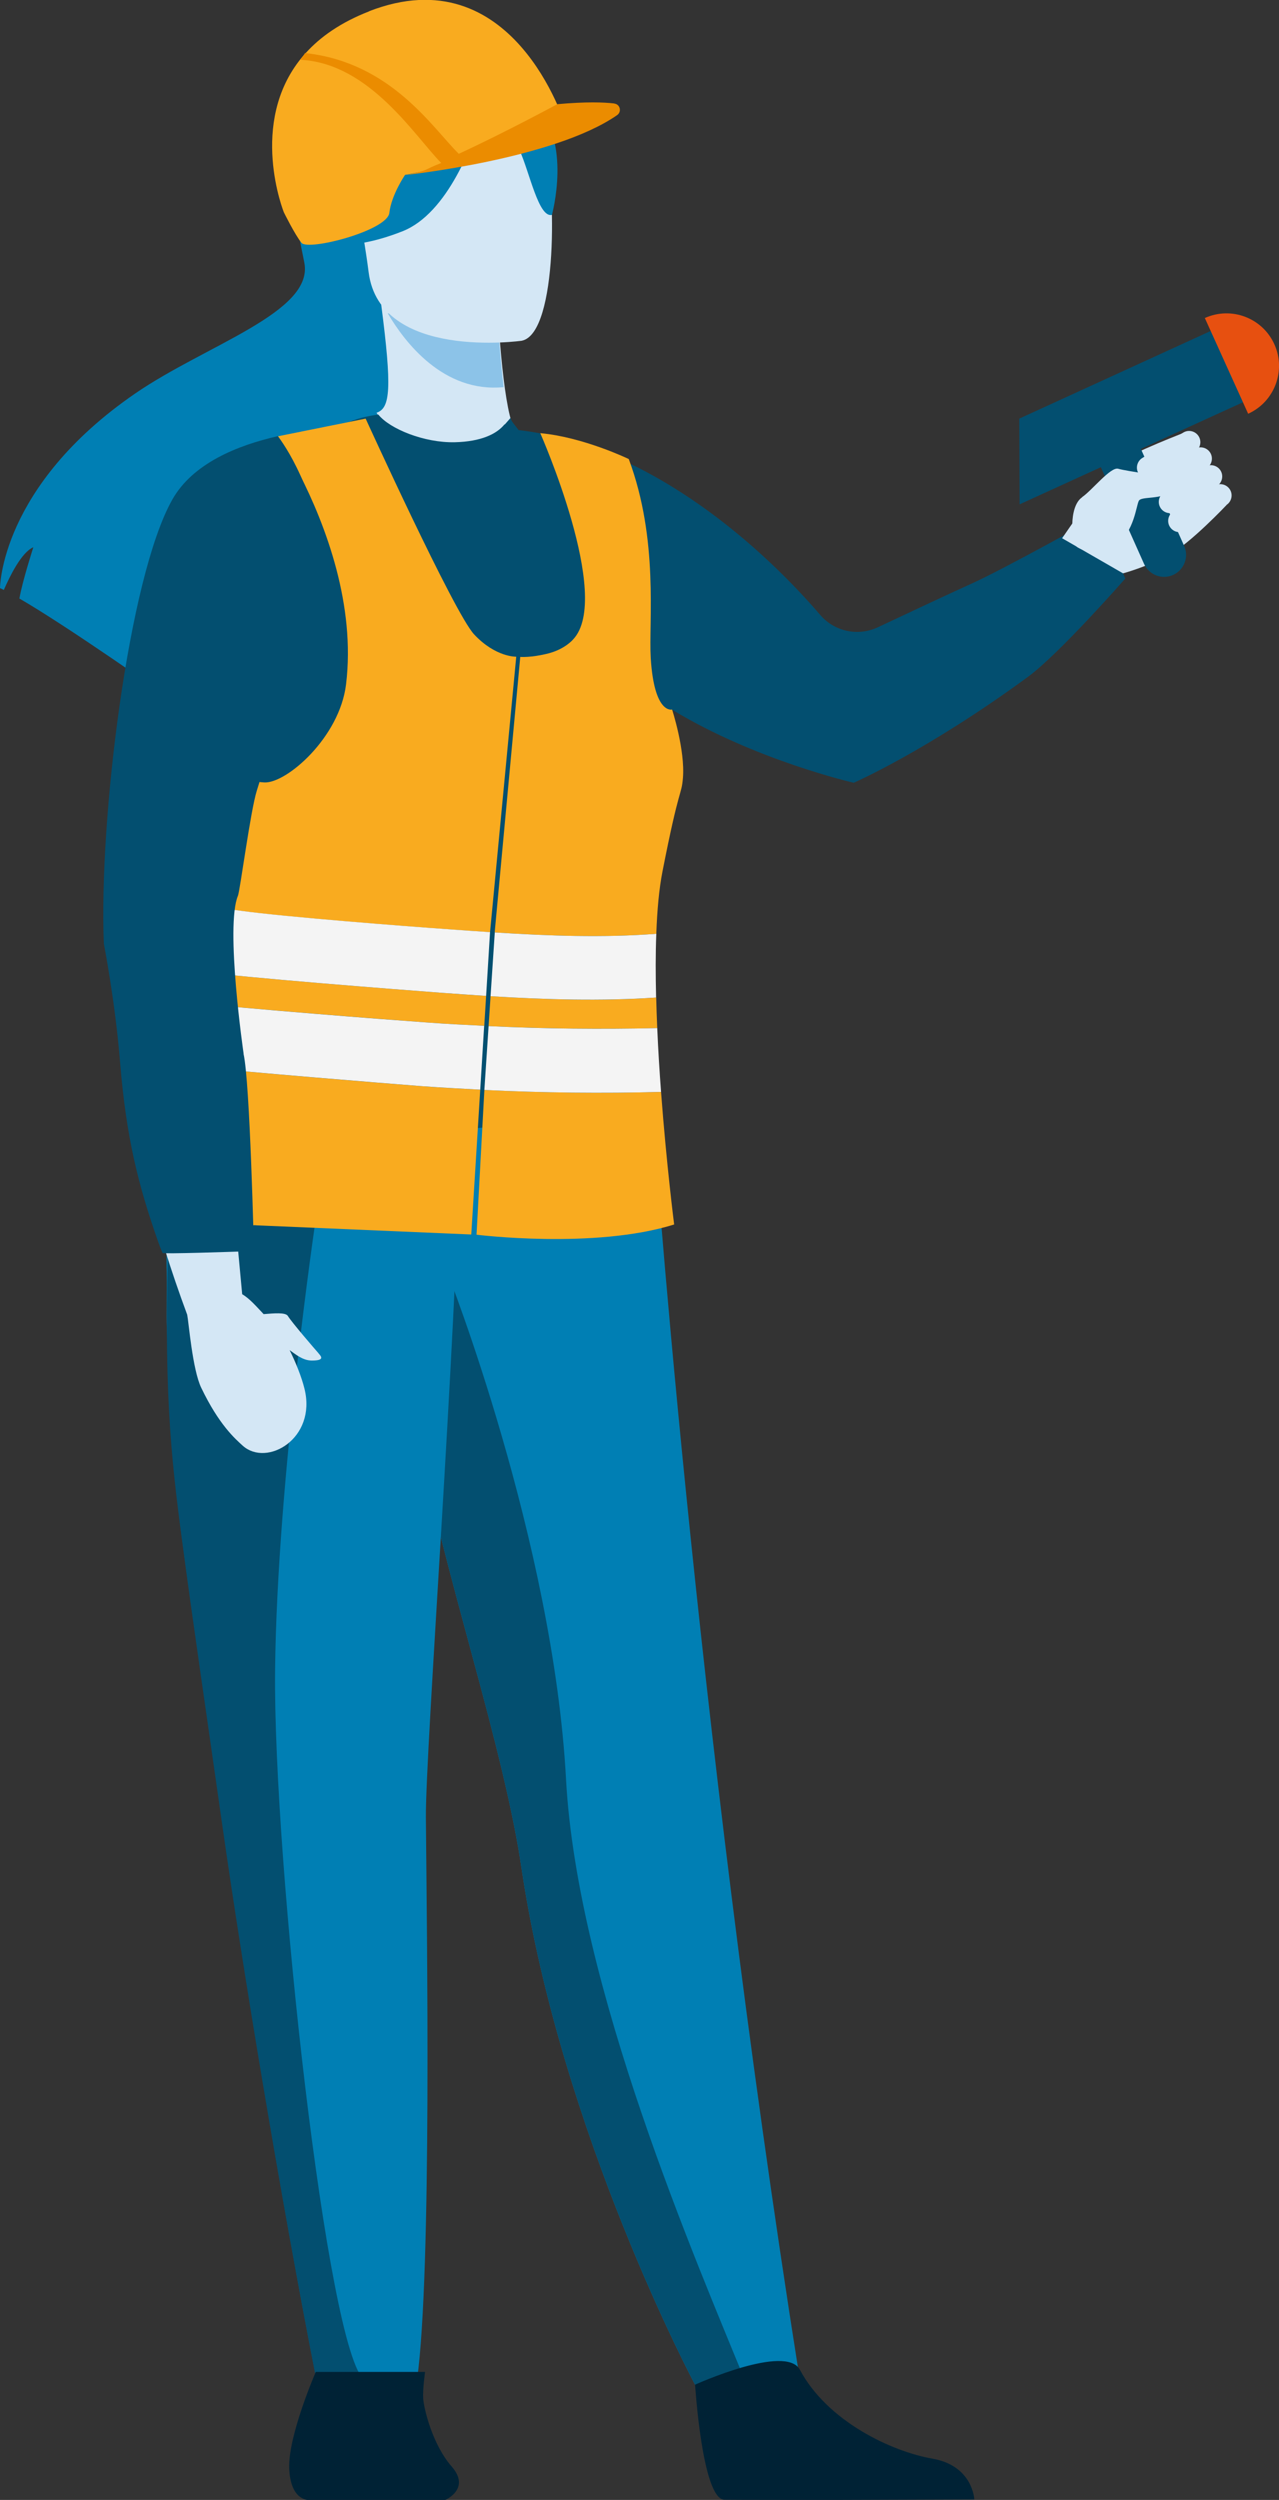 <?xml version="1.0" encoding="UTF-8"?>
<svg xmlns="http://www.w3.org/2000/svg" viewBox="0 0 124 242.34">
  <rect x="0" y="0" width="124" height="242.34" fill="#333333" stroke="none"/>
  <defs>
    <style>
      .cls-1 {
        fill: #f8af32;
      }

      .cls-1, .cls-2, .cls-3, .cls-4, .cls-5, .cls-6, .cls-7, .cls-8, .cls-9, .cls-10 {
        stroke-width: 0px;
      }

      .cls-2 {
        fill: #034f70;
      }

      .cls-3 {
        fill: #f9ab1f;
      }

      .cls-4 {
        fill: #002235;
      }

      .cls-5 {
        fill: #eb8c00;
      }

      .cls-6 {
        fill: #d4e7f5;
      }

      .cls-7 {
        fill: #8cc3e8;
        mix-blend-mode: multiply;
      }

      .cls-8 {
        fill: #f4f4f4;
      }

      .cls-9 {
        fill: #007fb4;
      }

      .cls-10 {
        fill: #e75010;
      }

      .cls-11 {
        isolation: isolate;
      }
    </style>
  </defs>
  <g class="cls-11">
    <g id="Calque_2" data-name="Calque 2">
      <g id="WOMAN">
        <g>
          <path class="cls-9" d="M37.4,4.28c-10.63,12.51-8.79,16.42-7.89,21.21.9,4.79-9.55,7.94-16.41,12.66C.01,47.15,0,57.01,0,57.01c.12.05.24.11.37.18.55-1.26,1.7-3.65,2.86-4.14-.03.11-1.04,3.22-1.35,4.97,4.52,2.62,13.12,8.62,19.12,12.88-.14-.96-.28-2.34-.02-3.1l1.17,3.92c3.21,2.29,5.43,3.9,5.43,3.9-.84-3.85,9.9-25.45,18.51-32.79-3.83-4.16-.09-14.54-.09-15.01l-.56-23.66c-2.09-.86-4.44-.69-6.06-.39l-1.99.52Z"/>
          <path class="cls-6" d="M50.25,41.99s-4.23,2.96-7.79,2.45c-3.35-.48-5.99-4.41-5.95-4.43,1.34-.44,1.5-2.38.45-10.47l.64.04,10.68.76s.17,3.31.55,6.4c.32,2.6.78,5.04,1.41,5.24Z"/>
          <path class="cls-7" d="M48.28,31.13s.17,3.31.55,6.4c-5.85.57-9.6-4.37-11.24-7.16l10.68.76Z"/>
          <path class="cls-6" d="M50.6,33.03s-13.77,1.96-14.86-6.64c-1.09-8.6-3.59-14.13,5.15-15.74,8.75-1.61,10.87,1.45,11.93,4.23,1.06,2.78,1.33,17.42-2.23,18.15Z"/>
          <path class="cls-9" d="M51.82,10.15c-2.45-2.32-3.99-1.55-4.8-.66-3.54-4.08-12.16,3.54-12.16,3.54-4.09,5-4.16,10.37-4.16,10.37,0,0,2.71,1.24,8.32-.98,4.42-1.74,6.92-8.66,7.78-11.52.91.63,2.85,2.1,3.58,3.68.96,2.1,1.84,6.57,3.13,6.25,0,0,1.99-7.21-1.7-10.69Z"/>
          <path class="cls-2" d="M48.92,41.13c-.76.95-2.3,1.68-4.82,1.74-2.97.07-6.3-1.29-7.42-2.68-9.85,1.26-8.1,10.92-13.62,24.99-3.55,9.05-5.3,39.88-2.84,48.91l26.27,5.59s5.06.73,11.21.32c5.56-.37,6.28-2.93,6.28-2.93,0,0-4.48-25.33,1.75-39.69,1.04-2.41.03-5.55-.56-8.58,8.06,4.9,17.6,7.08,17.6,7.08,0,0,7.13-3.11,16.88-10.26,3.06-2.24,9.44-9.53,9.44-9.53l-2.45-6.12s-9.13,5.1-12.39,6.58c-1.86.84-6.14,2.84-9.15,4.26-1.92.9-4.2.41-5.58-1.2-4.95-5.78-16.02-16.38-29.24-17.92-.5-.66-.77-.93-.77-1.19l-.58.66Z"/>
          <path class="cls-1" d="M26.94,42.29s0,0,0,0c.02,0,.05-.02.07-.02l-.08.02Z"/>
          <path class="cls-9" d="M77.48,230.34l-5.12.79-4.97.04s-12.99-24.33-16.82-50.03c-.09-.6-.19-1.2-.29-1.82-2.24-12.94-8.17-29.67-10.55-44.34-.38-2.34-.71-4.53-.99-6.61-.09-.66-.18-1.32-.26-1.96-1.56-12.32-1.6-7.83-1.36-16.26l26.15-2.28s3.9,57.26,14.22,122.46Z"/>
          <path class="cls-2" d="M72.36,231.13l-4.97.04s-12.99-24.33-16.82-50.03c-.09-.6-.19-1.2-.29-1.82-2.24-12.94-8.17-29.67-10.55-44.34-.38-2.34-.71-4.53-.99-6.61-.09-.66-.18-1.32-.26-1.96l4.9-3.04s10.25,25.99,11.5,49.13c1.09,20.1,12.62,46.68,17.49,58.62Z"/>
          <path class="cls-4" d="M67.39,231.16s.68,11,2.81,11.16c.28.02,10.8.02,10.8.02l13.46-.05s-.13-3.26-4.05-3.95c-3.92-.68-10.18-3.59-12.86-8.62-1.36-2.54-10.15,1.44-10.15,1.44Z"/>
          <g>
            <g>
              <path class="cls-6" d="M102.97,52.18s4.35-6.39,5.52-7.33c1.17-.95,6.68-3.05,6.68-3.05,0,0-.48,2.61.39,3.65.87,1.04,3.35,3.51,3.35,3.51,0,0-3.51,3.73-5.61,4.86-2.1,1.13-4.42,1.76-4.42,1.76l-5.9-3.4Z"/>
              <path class="cls-2" d="M110.62,43.51l10.05-4.59-3.13-6.91-18.72,8.57.03,8.31,7.88-3.6,4.19,9.38c.49,1.07,1.75,1.55,2.82,1.06,1.07-.49,1.55-1.75,1.06-2.82l-4.19-9.39Z"/>
              <path class="cls-6" d="M119.24,47.45h0c-.32-.51-.99-.67-1.5-.35l-3.97,2.46c-.51.32-.67,1-.35,1.51h0c.32.51.99.67,1.5.35l3.97-2.46c.51-.32.67-1,.35-1.51Z"/>
              <path class="cls-6" d="M118.33,45.61h0c-.32-.51-.99-.67-1.5-.35l-3.97,2.46c-.51.32-.67,1-.35,1.51h0c.32.51.99.67,1.5.35l3.97-2.46c.51-.32.67-1,.35-1.51Z"/>
              <path class="cls-6" d="M117.33,43.88h0c-.32-.51-.99-.67-1.5-.35l-3.97,2.46c-.51.32-.67,1-.35,1.51h0c.32.51.99.67,1.5.35l3.97-2.46c.51-.32.67-1,.35-1.51Z"/>
              <path class="cls-6" d="M116.21,42.29h0c-.32-.51-.99-.67-1.5-.35l-3.97,2.46c-.51.32-.67,1-.35,1.51h0c.32.51.99.67,1.5.35l3.97-2.46c.51-.32.67-1,.35-1.51Z"/>
            </g>
            <path class="cls-10" d="M116.81,30.83c2.56-1.16,5.58-.02,6.74,2.54,1.16,2.56.02,5.58-2.54,6.74l-4.2-9.28Z"/>
            <path class="cls-6" d="M104.91,48.19c.93-.62,2.78-2.98,3.51-2.75.73.23,5.02.82,5.51.88.49.05,1.14.12-.08,1.16-1.22,1.04-3.18.58-3.44,1.07-.26.49-.45,2.97-2.14,4.2-1.69,1.23-3.23.65-3.81.3-.58-.35-.91-3.93.46-4.85Z"/>
          </g>
          <g>
            <path class="cls-9" d="M41.29,176.17c.09,11.05.59,43.96-.85,54.48h-5.34c-2.95,0-4.42-.04-4.42-.04-3.61-18.28-7.24-40.93-9.11-53.96-1.53-10.7-2.9-19.87-3.95-27.76-1.06-7.94-1.18-14.66-1.45-20.28-.04-.88.02-4.38,0-5.22-.4-13.34,5.2-12.07,5.21-12.87h23.22c-.37,19.36-3.36,59.24-3.31,65.66Z"/>
            <path class="cls-2" d="M35.36,230.75h-4.68c-3.61-18.41-7.24-40.56-9.11-53.69-1.53-10.77-2.9-20.01-3.95-27.96-1.06-8-1.79-14.7-1.28-30.4l14.28-.57s-3.75,25.23-3.95,43.76c-.2,18.32,5.07,66.26,8.69,68.86Z"/>
            <path class="cls-4" d="M30.62,229.92s-2.7,6.19-2.58,9.36c.12,3.17,1.9,3.07,1.9,3.07h13.21s2.54-1.08.64-3.25c-1.9-2.17-2.7-5.68-2.76-6.58s.18-2.59.18-2.59h-10.6Z"/>
          </g>
          <g>
            <path class="cls-3" d="M47.56,96.57l-.19,2.9c5.45.25,10.9.32,16.35.19-.04-.99-.08-1.98-.1-2.96-5.33.37-10.73.2-16.05-.13Z"/>
            <path class="cls-3" d="M46.95,99.44l.18-2.9c-1.49-.09-2.97-.2-4.44-.31-4.47-.34-19.05-1.46-23.49-2.08-.04.9-.04,1.82-.08,3.08,3.94.49,18.61,1.62,22.57,1.91,1.76.13,3.51.21,5.27.3Z"/>
            <g>
              <path class="cls-3" d="M63.63,90.52c.08-2.29.27-4.37.6-6.05,1.64-8.39,1.83-7.29,1.98-9.04.23-2.72-1.05-6.65-1.05-6.65,0,0-1.73.51-2.07-4.99-.21-3.53.8-11.45-2.13-19.29,0,0-4.4-2.13-8.58-2.51,0,0,7.04,15.93,3.18,20,0,0-.77.93-2.39,1.35-1.68.43-2.73.34-2.73.34l-2.48,26.71c5.18.33,10.49.53,15.66.13Z"/>
              <path class="cls-3" d="M46.96,105.66l-.76,14.03s11.42,1.43,19.16-.99c0,0-.74-5.77-1.27-12.85-5.71.15-11.42.09-17.13-.19Z"/>
              <path class="cls-3" d="M43.49,90.09c1.33.09,2.67.19,4.02.28l2.54-26.71s-2,.07-4.09-2.17c-1.93-2.07-10.51-20.91-10.51-20.91l-8.44,1.7s-.05.02-.07.02c.04.06,3.76,5.58,5.68,12.91.9,3.44,1.4,7.27.93,11.13-.62,5.14-5.77,9.61-7.92,9.51-3.48-.23-4.73-1.81-4.79-1.62-.46,1.62-1.48,9.85-1.39,13.55.89.13,3.03.4,3.91.52,4.24.59,15.85,1.49,20.13,1.79Z"/>
              <path class="cls-3" d="M19.62,103.46c.99,7.18.2,15.37.2,15.37-.02,0,5.31-.09,5-.05l20.87.89.87-14.04c-1.89-.1-3.78-.19-5.67-.34-3.39-.25-17.9-1.44-21.27-1.84Z"/>
              <path class="cls-8" d="M63.61,96.7c-.05-2.14-.06-4.23.02-6.18-5.18.4-10.48.2-15.66-.13l-.41,6.18c5.33.33,10.73.49,16.05.13Z"/>
              <path class="cls-8" d="M47.13,96.54l.38-6.18c-1.35-.09-2.7-.18-4.02-.28-4.27-.3-15.88-1.2-20.13-1.79-.88-.12-3.02-.4-3.91-.52-.14,2.16-.2,4.07-.2,4.07,0,.39-.05,1.09-.06,2.31,4.44.62,19.02,1.74,23.49,2.08,1.47.11,2.96.21,4.44.31Z"/>
              <path class="cls-8" d="M47.37,99.47l-.41,6.19c5.7.28,11.42.34,17.13.19-.15-2-.28-4.09-.37-6.19-5.45.13-10.9.07-16.35-.19Z"/>
              <path class="cls-8" d="M41.68,99.14c-3.96-.28-18.63-1.42-22.57-1.91.29,1.89.2,3.98.51,6.22,3.37.4,17.88,1.58,21.27,1.84,1.89.14,3.78.24,5.67.34l.38-6.19c-1.76-.09-3.52-.17-5.27-.3Z"/>
            </g>
          </g>
          <g>
            <path class="cls-3" d="M35.79,1.1c-2.75,1.07-4.73,2.47-6.15,4.04-.14.15-.28.31-.41.47h0c-5.18,6.34-1.71,14.97-1.71,14.97,0,0,1.06,2.16,1.71,2.96.65.81,8.33-1.18,8.52-2.91.19-1.73,1.52-3.68,1.52-3.68,0,0,8.15-1.59,8.7-1.7,1.84-.37,6.91-2.88,6.91-2.88-.13-.51-5.18-16.69-19.1-11.28Z"/>
            <path class="cls-5" d="M59.55,10.03c-1.02-.12-2.73-.18-5.52.07,0,0-5.1,2.76-9.55,4.81-2.52-2.47-6.53-8.84-14.84-9.76-.02,0-.05,0-.07,0-.14.24-.23.32-.33.48h0s-.06.1-.1.17c6.71.32,11.15,7.51,13.64,10-1.78.68-1.12.71-3.5,1.17,0,0,14.41-1.53,20.55-5.81.47-.33.29-1.06-.28-1.12Z"/>
          </g>
          <g>
            <path class="cls-6" d="M30.88,131.18c-.27-.3-2.64-3.05-2.97-3.61-.22-.37-1.36-.26-2.35-.18-.71-.75-1.37-1.52-2.08-1.93-.36-3.89-1.23-13.36-2.01-21.03l-9.31.55c.98,6.19,2.77,13.79,5.99,22.47.14.67.51,5.32,1.36,7.08,1.72,3.58,3.27,4.93,4.03,5.62,2.34,2.09,7.18-.69,5.98-5.53-.28-1.14-.84-2.53-1.44-3.74.51.35,1.25,1.01,2.15,1.01,1.29,0,.92-.4.64-.71Z"/>
            <path class="cls-2" d="M23.62,102.15s-1.8-12.35-.55-15.32c.2-.48,1.22-8.27,1.83-10.19,1.52-4.82,4.35-15.11,6.55-22.52-1.15-7.68-4.48-11.78-4.51-11.84-3.93.89-8.26,2.64-10.24,6.16-4.25,7.54-7.13,31.09-6.63,43.05,0,0,1.1,5.62,1.57,11.46.61,7.45,1.79,11.94,3.6,17.16.17.49.34.95.52,1.35.05.11,6.46-.1,8.34-.17.31-.01.51-.02.52-.02,0,0-.38-16.42-1.01-19.12Z"/>
          </g>
        </g>
      </g>
    </g>
  </g>
</svg>
